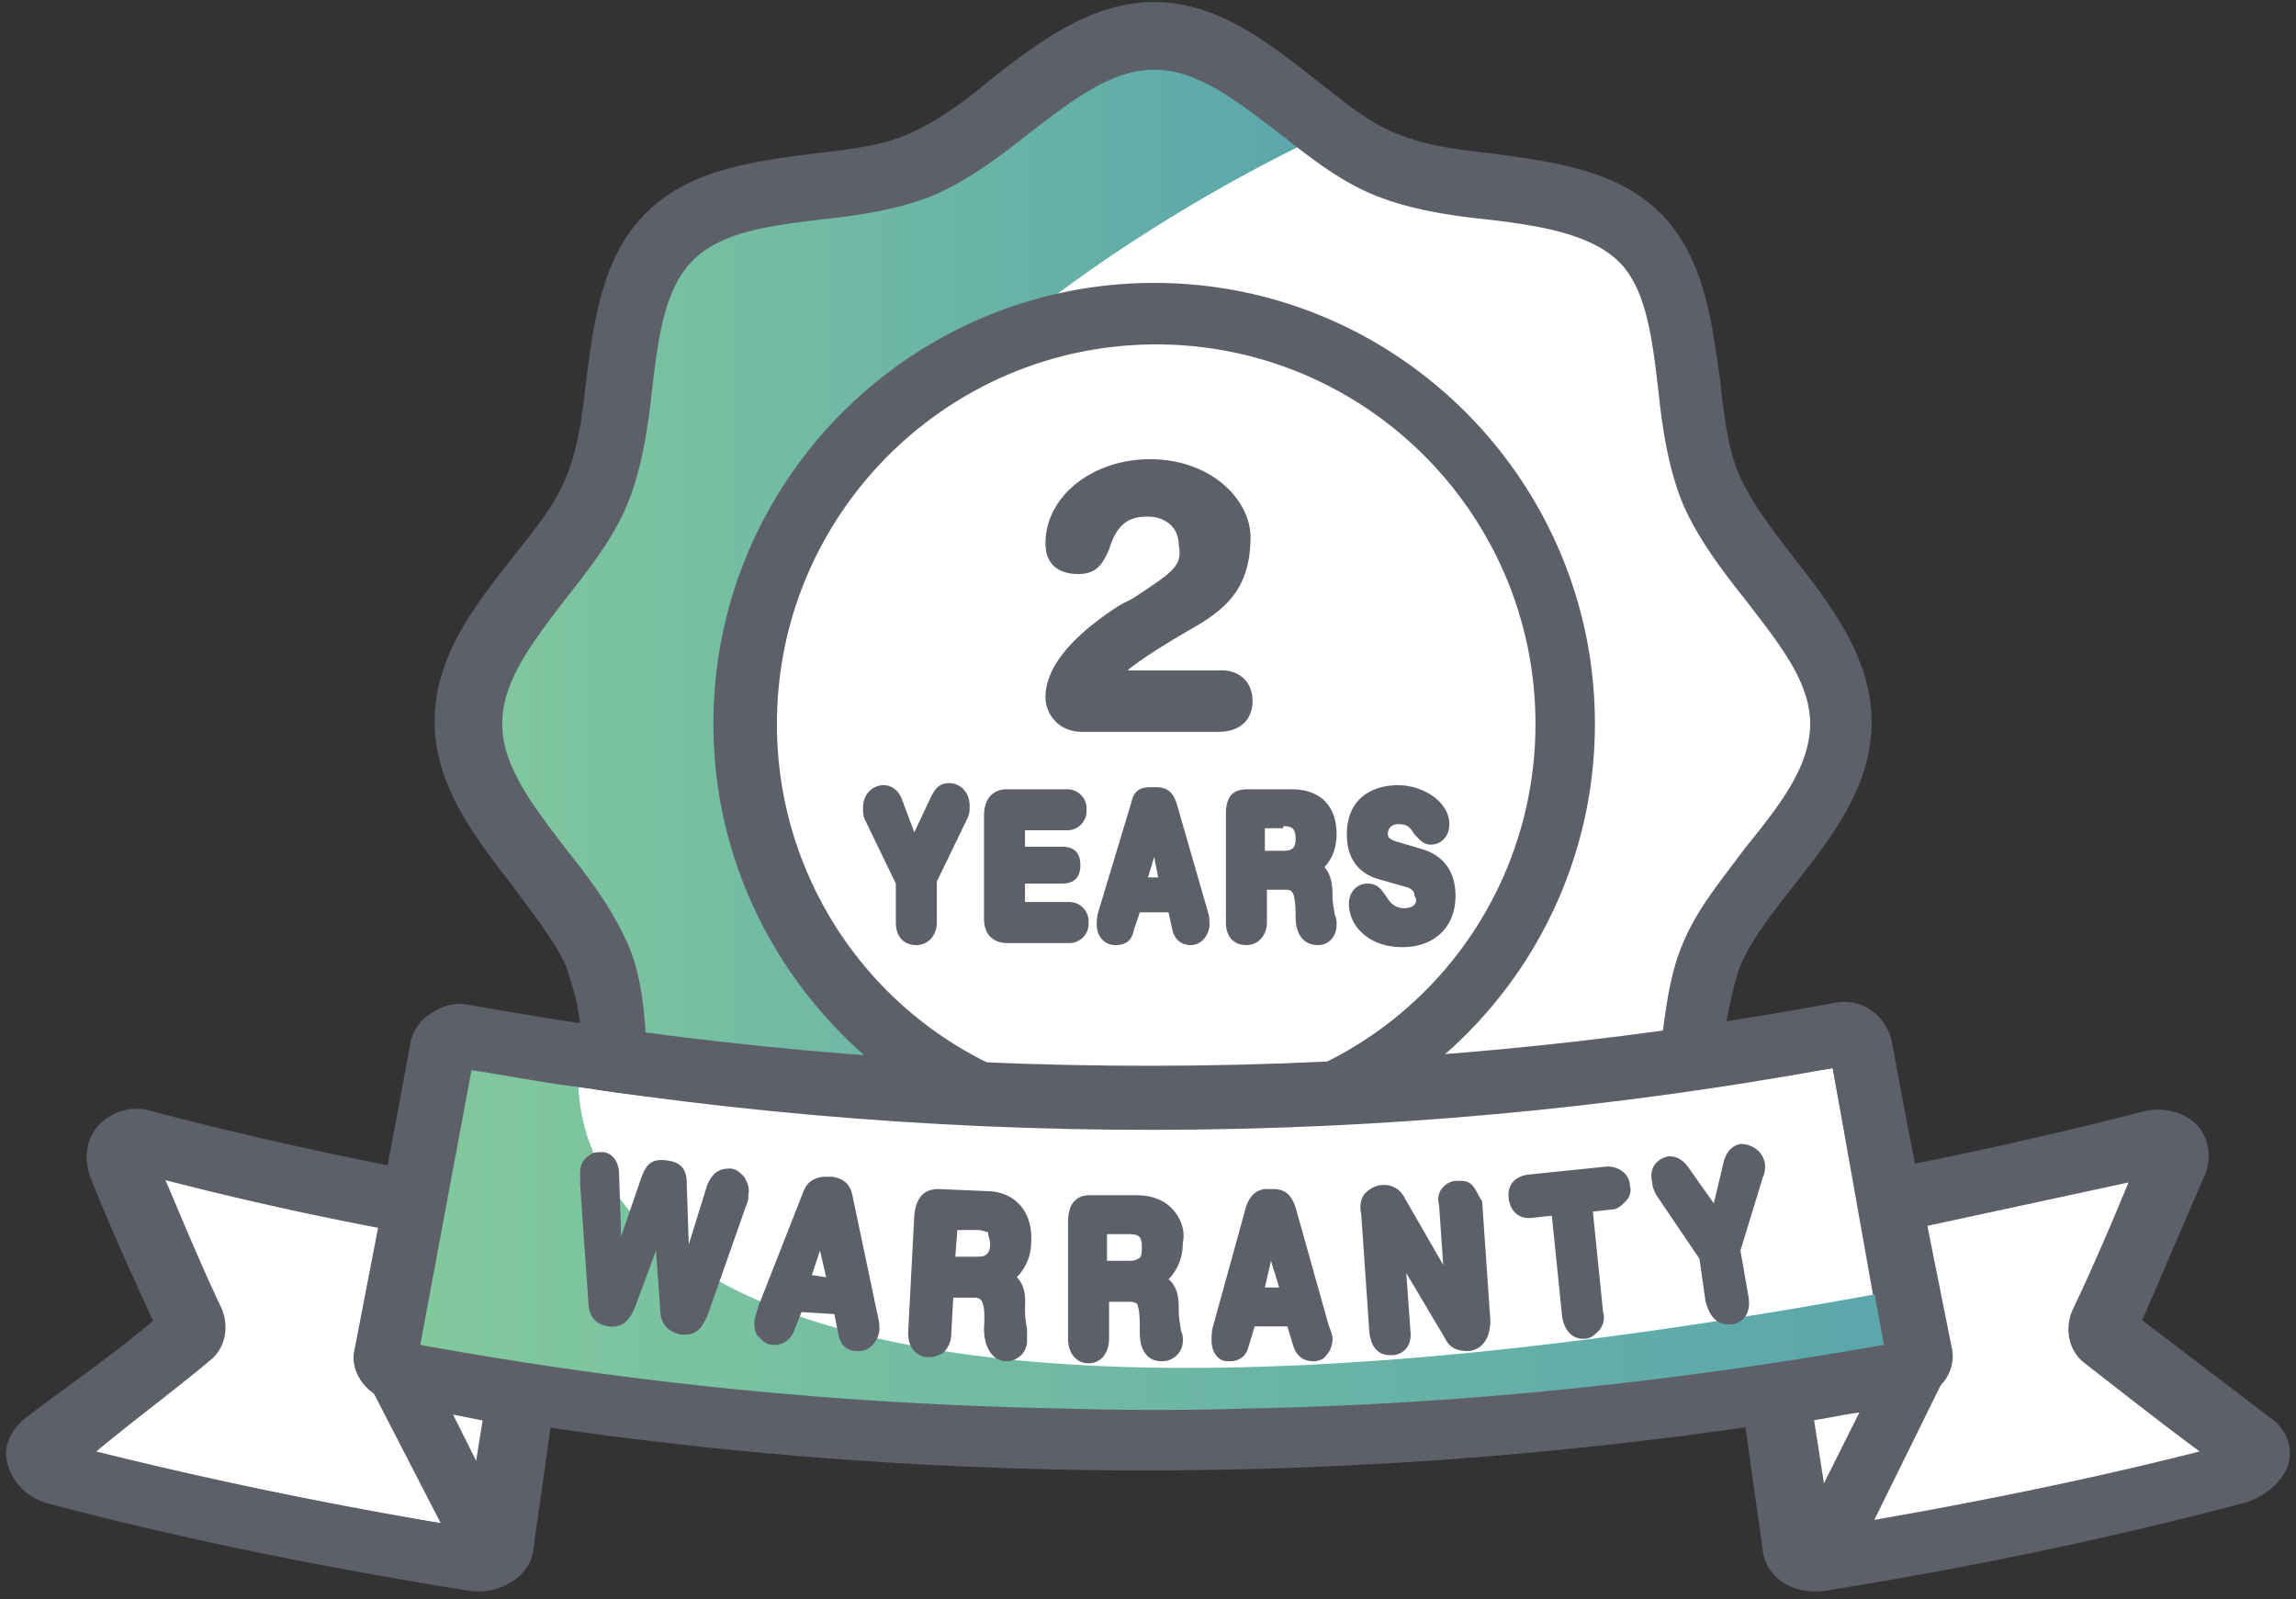<svg xmlns="http://www.w3.org/2000/svg" width="112" height="78" fill="none" xmlns:v="https://vecta.io/nano"><rect width="100%" height="100%" fill="#333333" stroke="none"/><path d="M109.6 70.4l-6.7-5.1c-.3-.2-.4-.6-.2-.9l3.3-7.6c.3-.6-.3-1.3-1-1.1-4.2 1.1-8.5 2-12.8 2.8l-1.4-7.4c-.1-.5-.5-.8-1-.7-2.6.5-5.2.9-7.8 1.3a26.08 26.08 0 0 0 2.9-9.2l3.4-2.7 2.4-6.6-5.6-7.3-3.2-10.2-1.4-4.3-13.4-3.7-6-3.3-8.8 5.6c-14 2-24.8 14-24.8 28.6 0 4.8 1.2 9.4 3.3 13.3l-8.1-1.3c-.5-.1-.9.2-1 .7l-1.4 7.4c-4.5-.8-8.9-1.8-13.3-2.9-.7-.2-1.3.4-1 1.1 1 2.5 2.2 5.1 3.3 7.6.2.3.1.7-.2.9l-6.7 5.1c-.6.4-.3 1.3.4 1.5 6.7 1.7 13.5 3.1 20.3 4.2.5.1 1-.2 1.1-.7l1.1-7.5a202.53 202.53 0 0 0 61.2 0l1.1 7.5c.1.5.6.8 1.1.7 6.8-1.1 13.6-2.5 20.3-4.2.9-.3 1.2-1.1.6-1.6z" fill="#fff"/><path d="M64.3 6.7s-44.4 20-20 45.3l-14-.5-4.7-9.9-3.8-6.3L30 22.8l1.9-12.2 14-2.1L56.3.8l8 5.9z" fill="url(#A)"/><path d="M25.8 59.5a200.24 200.24 0 0 1-18.7-3.9c-.7-.2-1.3.4-1 1.1l3.3 7.6c.2.3.1.7-.2.9l-6.7 5.1c-.6.4-.3 1.3.4 1.5C9.6 73.5 16.4 75 23.2 76c.5.1 1-.2 1.1-.7l2.3-14.9c0-.4-.3-.8-.8-.9z" fill="#fff"/><path d="M22.9 77.6C16 76.5 9.2 75.1 2.4 73.3c-1-.3-1.8-1-2-1.8-.3-.9.1-1.7.8-2.3 2.1-1.6 4.3-3.1 6.3-4.8-1.1-2.4-2.1-4.8-3.1-7.2-.3-.8-.2-1.7.5-2.4a2.51 2.51 0 0 1 2.5-.6c6.1 1.6 12.3 2.9 18.6 3.9 1.3.2 2.3 1.4 2.1 2.7L26 75.7c-.2 1.2-1.6 2.1-3.1 1.9zM4.7 70.8c6 1.5 12 2.7 18 3.7l2.2-13.6C19.2 60 13.6 58.8 8 57.4c.9 2.1 1.8 4.3 2.8 6.4.4.9.2 2-.6 2.6-1.8 1.5-3.7 2.9-5.5 4.4z" fill="#5d6069"/><path d="M86.2 59.5c6.3-1 12.5-2.3 18.7-3.9.7-.2 1.3.4 1 1.1-1 2.5-2.1 5.1-3.3 7.6-.2.3-.1.7.2.9l6.7 5.1c.6.4.3 1.3-.4 1.5-6.7 1.7-13.5 3.2-20.3 4.2-.5.1-1-.2-1.1-.7l-2.3-14.9c0-.4.3-.8.8-.9z" fill="#fff"/><path d="M109.5 73.3c-6.8 1.8-13.6 3.2-20.5 4.3-1.5.2-2.8-.6-3-1.9l-2.1-14.9c-.2-1.3.8-2.5 2.1-2.7a205.12 205.12 0 0 0 18.6-3.9c.9-.2 1.8 0 2.5.6.6.6.8 1.5.5 2.4l-3.1 7.2 6.3 4.8c.7.5 1.1 1.4.8 2.3-.3.8-1.1 1.5-2.1 1.8zm-20.2 1.2c6-1 12.1-2.2 18-3.7-1.9-1.4-3.8-2.9-5.6-4.3-.8-.6-1-1.7-.6-2.6 1-2.1 1.9-4.2 2.8-6.4-5.6 1.4-11.2 2.6-16.8 3.5.8 4.4 1.5 8.9 2.2 13.5z" fill="#5d6069"/><path d="M89.9 50.4c-22.2 4.1-45 4.1-67.3.1-.4-.1-.8.2-.8.6L19 66.2c-.1.4.2.8.7.8 24.3 4.4 49.1 4.4 73.3-.1.4-.1.7-.5.6-.8L90.8 51c-.1-.4-.5-.7-.9-.6z" fill="#fff"/><path d="M93.2 68.3c-24.4 4.5-49.5 4.6-73.9.1-1.3-.2-2.3-1.4-2-2.6l2.9-15c.2-1.2 1.4-2 2.6-1.8 22.1 4 44.7 4 66.8-.1 1.2-.2 2.4.6 2.6 1.8l3 15c.3 1.2-.6 2.4-2 2.6zm-72.5-2.6c23.5 4.2 47.6 4.1 71.1-.1l-2.4-13.5c-21.9 4-44.3 4-66.2.1-.9 4.4-1.7 8.9-2.5 13.5z" fill="#5d6069"/><path d="M28.3 51.5S23 75.8 92.2 63l.6 3.9s-49.1 8.7-73.9-.9l4.2-14.6h5.2v.1z" fill="url(#B)"/><path d="M110.5 69.2l-6.2-4.7 3.1-7.1c.3-.8.2-1.7-.4-2.4s-1.5-1-2.4-.7c-3.7 1-7.5 1.8-11.2 2.5l-1.1-5.9c-.2-1.3-1.5-2.1-2.7-1.9l-5.4.9c.2-1 .4-2 .7-2.8.5-1.2 1.5-2.5 2.6-3.9 1.8-2.3 3.8-4.8 3.8-8 0-3.1-2-5.7-3.8-8-1-1.3-2-2.6-2.6-3.9s-.8-3-1-4.8c-.4-2.9-.8-6-2.9-8.1s-5.2-2.5-8.1-2.9c-1.8-.2-3.4-.4-4.8-1-1.3-.5-2.5-1.5-3.9-2.6C61.9 2.1 59.4.1 56.3.1s-5.7 2-8 3.8c-1.3 1.1-2.6 2-3.9 2.6s-3 .8-4.8 1c-3 .4-6 .8-8.1 2.9s-2.5 5.1-2.9 8.1c-.2 1.8-.4 3.4-1 4.8-.5 1.3-1.5 2.5-2.6 3.9-1.8 2.3-3.8 4.8-3.8 8 0 3.1 2 5.7 3.8 8 1 1.4 2 2.6 2.6 3.9.3.9.6 1.8.7 2.9l-5.6-.9c-1.3-.2-2.5.6-2.7 1.9l-1.1 5.9a294.26 294.26 0 0 1-11.7-2.6c-.9-.2-1.8 0-2.4.7-.6.6-.7 1.6-.4 2.4.9 2.3 2 4.7 3.1 7.1-2.2 1.8-4.3 3.3-6.2 4.7-.7.5-1.1 1.4-.9 2.2.2.9.9 1.6 1.8 1.9 6.8 1.8 13.7 3.2 20.5 4.2h.4c.5 0 1.1-.2 1.5-.5.5-.4.8-.9.9-1.6l.9-5.9c9.8 1.4 19.6 2.1 29.4 2.1s19.6-.7 29.4-2.1l.9 6c.1.7.5 1.2 1.1 1.6.4.2.9.4 1.3.4h.4a248.43 248.43 0 0 0 20.5-4.2c1-.2 1.7-1 1.8-1.9.4-.8 0-1.7-.7-2.2zM30.6 46c-.7-1.6-1.8-3.1-3-4.6-1.6-2.1-3.1-4-3.1-6.1s1.5-4 3.1-6.1c1.1-1.4 2.3-2.9 3-4.6s1-3.7 1.2-5.5c.3-2.6.6-5 2-6.4s3.8-1.7 6.3-2c1.9-.2 3.8-.5 5.5-1.2 1.6-.7 3.1-1.8 4.6-3 2.1-1.6 4-3.1 6.1-3.1s4 1.5 6.1 3.1c1.4 1.1 2.9 2.3 4.6 3s3.6 1 5.5 1.2c2.6.3 5 .7 6.4 2s1.7 3.8 2 6.4c.2 1.9.5 3.8 1.2 5.5.7 1.6 1.8 3.1 3 4.6 1.6 2.1 3.2 4 3.2 6.1s-1.5 4-3.2 6.1c-1.1 1.5-2.3 2.9-3 4.6-.6 1.4-.8 2.9-1 4.4-3.6.5-7.1.9-10.7 1.1 4.5-3.9 7.4-9.7 7.4-16.2 0-11.8-9.6-21.5-21.5-21.5-11.8 0-21.5 9.6-21.5 21.5 0 6.5 2.9 12.3 7.5 16.3-3.6-.3-7.2-.6-10.8-1.1-.1-1.6-.3-3.2-.9-4.5zM56 52.1c-2.6 0-5.1 0-7.7-.2a18.38 18.38 0 0 1-10.4-16.6c0-10.2 8.3-18.5 18.5-18.5s18.5 8.3 18.5 18.5a18.38 18.38 0 0 1-10.4 16.6l-8.5.2zM4.4 70.8l5.6-4.3c.8-.6 1.1-1.8.6-2.7l-2.8-6.3c3.5.9 7 1.7 10.7 2.4l-1.1 5.9c-.1.6 0 1.2.4 1.7a.78.78 0 0 0 .4.4l3.3 6.4c-5.7-.9-11.4-2.1-17.1-3.5zm18.9.6L22.1 69l1.5.3c0 .6-.1 1.4-.3 2.1zM61 68.7c-3.1.1-6.2.1-9.3 0-10.4-.2-20.8-1.2-31.2-3.1L23 52.2c2 .3 3.9.7 5.9.9 1 .2 2.1.3 3.1.4 5.2.7 10.4 1.1 15.6 1.3a170.25 170.25 0 0 0 17.5 0c5.2-.2 10.4-.7 15.5-1.4 1-.1 2.1-.3 3.1-.4l5.7-.9 2.5 13.5c-10.2 1.8-20.5 2.9-30.9 3.1zm27.8 4l-.5-3.4c.8-.1 1.6-.3 2.4-.4l-1.9 3.8zm2.6 1.5l3.4-6.9c.2-.4.3-.8.3-1.1v-.4l-1.1-6 10.2-2.2c-.9 2.2-1.9 4.3-2.8 6.3-.4 1-.2 2.1.6 2.7l5.6 4.3a464.94 464.94 0 0 1-16.2 3.3zm-36-45.1c-.3.2-.6.3-.9.5-2.3 1.5-3.5 3-3.5 4.4 0 .8.6 1.7 1.8 1.7h6.6c1.4 0 1.7-.9 1.7-1.5 0-.9-.6-1.5-1.5-1.5H55c.6-.5 1.7-1.2 2.9-1.9 1.8-1 3.1-2 3.1-4.6 0-1.8-1.9-3.8-4.9-3.8-2.8 0-5.1 1.8-5.1 4.1 0 1 .6 1.5 1.6 1.5.9 0 1.2-.5 1.5-1.2.4-1.3 1-1.6 1.9-1.6.7 0 1.5.4 1.5 1.4.2 1-.3 1.3-2.1 2.5zM45.7 45v-2l1.5-3.1c.1-.2.1-.4.1-.6 0-.7-.5-1.1-1-1.1s-.7.3-.9.7l-.8 1.7L44 39c-.1-.3-.4-.7-.9-.7s-1 .4-1 1.1c0 .2 0 .4.1.6l1.5 3.1V45c0 .7.4 1.1 1 1.1s1-.5 1-1.1zm3.4 1h3a.94.94 0 0 0 1-1 .94.94 0 0 0-1-1H50v-.9h1.8c.6 0 .9-.3.9-.9s-.3-.9-.9-.9H50v-.8h2a.94.94 0 0 0 1-1 .94.94 0 0 0-1-1h-2.9c-.4 0-1.1.2-1.1 1.3v5c0 1 .7 1.2 1.1 1.2zm8.3-6.8c-.2-.6-.5-.8-1-.8h-.3c-.5 0-.8.2-.9.7l-1.6 5.3c-.1.3-.1.5-.1.7 0 .6.4 1 .9 1s.8-.2.9-.7l.3-.9H57l.2.9c.1.4.4.7.9.7s.9-.5.9-1c0-.2 0-.4-.1-.7l-1.5-5.2zm-.9 3.6H56l.3-1 .2 1zm3.3-3.1V45c0 .7.4 1.1 1 1.1s1-.5 1-1.1v-1.6h.9c.3 0 .5 0 .5 1.3 0 .9.4 1.4 1.1 1.4.5 0 .9-.4.9-1 0-.2 0-.3-.1-.5 0-.2-.1-.5-.1-.9 0-.3 0-1-.4-1.4.4-.4.6-1 .6-1.6 0-1.4-.8-2.2-2.2-2.2h-2.1c-.5 0-1.1.1-1.1 1.2zm2.8.6c.4 0 .6.1.6.6 0 .4-.1.6-.6.6h-.9v-1.1h.9v-.1zm5.9 4c-.5 0-.7-.3-.9-.6s-.4-.6-.9-.6-.9.4-.9 1c0 1 .9 2.1 2.6 2.1 1.6 0 2.6-1 2.6-2.5 0-1.2-.6-2-1.7-2.3l-1-.3c-.4-.1-.6-.2-.6-.4 0-.4.3-.5.5-.5.5 0 .6.2.8.5.2.2.4.5.8.5.5 0 .9-.4.9-1 0-1.1-1.3-1.9-2.5-1.9s-2.5.6-2.5 2.4c0 1.1.5 1.9 1.6 2.2l1.4.4c.2.1.3.2.3.4.2.3 0 .6-.5.6zM35.6 57c-.4 0-.8.1-1.1.8l-.9 2.9-.1-2.9c0-.4 0-1.1-1-1.2-.8-.1-1 .3-1.2.8l-1 2.9-.1-3c0-.8-.5-1.1-.8-1.1s-.5 0-.7.2c-.2.1-.4.4-.4.8v.6l.4 5.7c0 .5.2 1.1 1 1.2s1.1-.5 1.3-1l1-2.7.2 2.8c0 .6.2 1.1 1 1.3h.2c.7 0 .9-.5 1.1-.9l1.9-5.4c.1-.2.1-.3.1-.5.1-.4-.1-.7-.2-.9-.2-.2-.4-.4-.7-.4zm6 1.4c-.1-.6-.4-.9-1-1h-.3c-.5 0-.9.2-1.1.7L37 63.7l-.2.7c0 .3 0 .6.2.8s.4.4.7.4a1 1 0 0 0 1-.6l.4-1 1.6.1.2 1c.1.5.4.8.9.8h.1c.5 0 .9-.4 1-1 0-.2 0-.4-.1-.8l-1.2-5.7zm-1.3 3.9l-.7-.1.4-1.2.3 1.3zm7.8-4.2l-2.3-.1c-.4 0-1.1.1-1.2 1.3l-.3 5.7c0 .4.1.7.3.9s.4.3.7.3.5-.1.7-.2c.2-.2.4-.5.4-.9l.1-1.8h1c.3 0 .6 0 .5 1.5 0 .9.4 1.6 1.1 1.6.5 0 1-.4 1-1v-.5c0-.2-.1-.5-.1-1 0-.4.1-1.1-.4-1.6.4-.4.7-1 .7-1.7.1-1.5-.8-2.5-2.2-2.5zm.2 2.6c0 .4-.2.5-.2.5-.1.1-.3.1-.5.1h-1l.1-1.3h1c.2 0 .4.1.5.1 0 .2.1.4.1.6zm9-1.6c-.4-.5-1-.8-1.9-.8h-2.2c-.4 0-.6.1-.8.3s-.3.6-.3 1v5.7c0 .7.4 1.2 1 1.2s1-.5 1-1.2v-1.8h1c.3 0 .4.1.4.2.1.3.1.8.1 1.2 0 .2 0 .5.1.8.2.5.5.7 1 .7s1-.4 1-1c0-.2 0-.3-.1-.5 0-.2-.1-.5-.1-1 0-.4 0-1.1-.5-1.5.4-.4.7-1 .7-1.8.1-.4 0-1-.4-1.5zm-1.6 1.8c0 .4-.1.5-.2.5-.1.1-.3.1-.5.1h-1v-1.3h1c.6 0 .7.1.7.7zm7.5-2c-.2-.6-.5-.9-1.1-.9h-.3c-.5 0-.8.3-1 .8l-1.6 5.8c-.1.3-.1.6-.1.8 0 .3.1.6.3.8s.4.2.6.2c.5 0 .8-.3.9-.7l.3-1h1.6l.3 1c.2.5.5.7 1 .7.2 0 .5-.1.6-.3.2-.2.3-.5.3-.8 0-.2-.1-.4-.2-.7l-1.6-5.7zm-.8 3.9h-.7l.3-1.3.4 1.3zm9.4-5c-.2-.2-.4-.2-.7-.2s-.5.1-.7.3-.3.5-.2.9l.2 2.9-1.9-3.3a1.1 1.1 0 0 0-1-.6c-.4 0-.7.2-.9.4s-.3.6-.2 1l.4 5.8c.1.8.5 1.1 1 1.1h.1c.5 0 1-.4.9-1.2l-.2-2.8 1.9 3.2c.2.4.5.6 1.1.6.4 0 1.1-.3 1.1-1.5l-.4-5.8c-.2-.3-.3-.6-.5-.8zm6.6-.9l-3.9.4c-.6.1-1 .5-.9 1.2.1.6.5 1 1.2.9l.9-.1.5 4.9c.1.7.5 1.1 1 1.1h.1c.3 0 .5-.2.7-.4a.96.96 0 0 0 .2-.9l-.5-4.9.9-.1c.3 0 .5-.2.7-.4s.3-.5.2-.8c0-.5-.5-.9-1.1-.9zm7.7-.1c-.1-.7-.7-1-1.2-1-.5.1-.7.5-.8.8l-.5 2.1-1.2-1.7c-.2-.3-.5-.6-1-.6-.5.1-1 .5-.8 1.3 0 .2.1.4.2.6l2.1 3.1.3 2.1c.1.3.2.6.4.8s.4.3.7.3h.2c.6-.1.9-.6.8-1.3l-.4-2.3 1.1-3.6c.1-.2.1-.4.1-.6z" fill="#5d6069"/><defs><linearGradient id="A" x1="21.783" y1="26.369" x2="64.309" y2="26.369" gradientUnits="userSpaceOnUse"><stop offset="0" stop-color="#82c99d"/><stop offset="1" stop-color="#5aa6ac"/></linearGradient><linearGradient id="B" x1="18.945" y1="61.031" x2="92.851" y2="61.031" gradientUnits="userSpaceOnUse"><stop offset="0" stop-color="#82c99d"/><stop offset="1" stop-color="#5aa6ac"/></linearGradient></defs></svg>